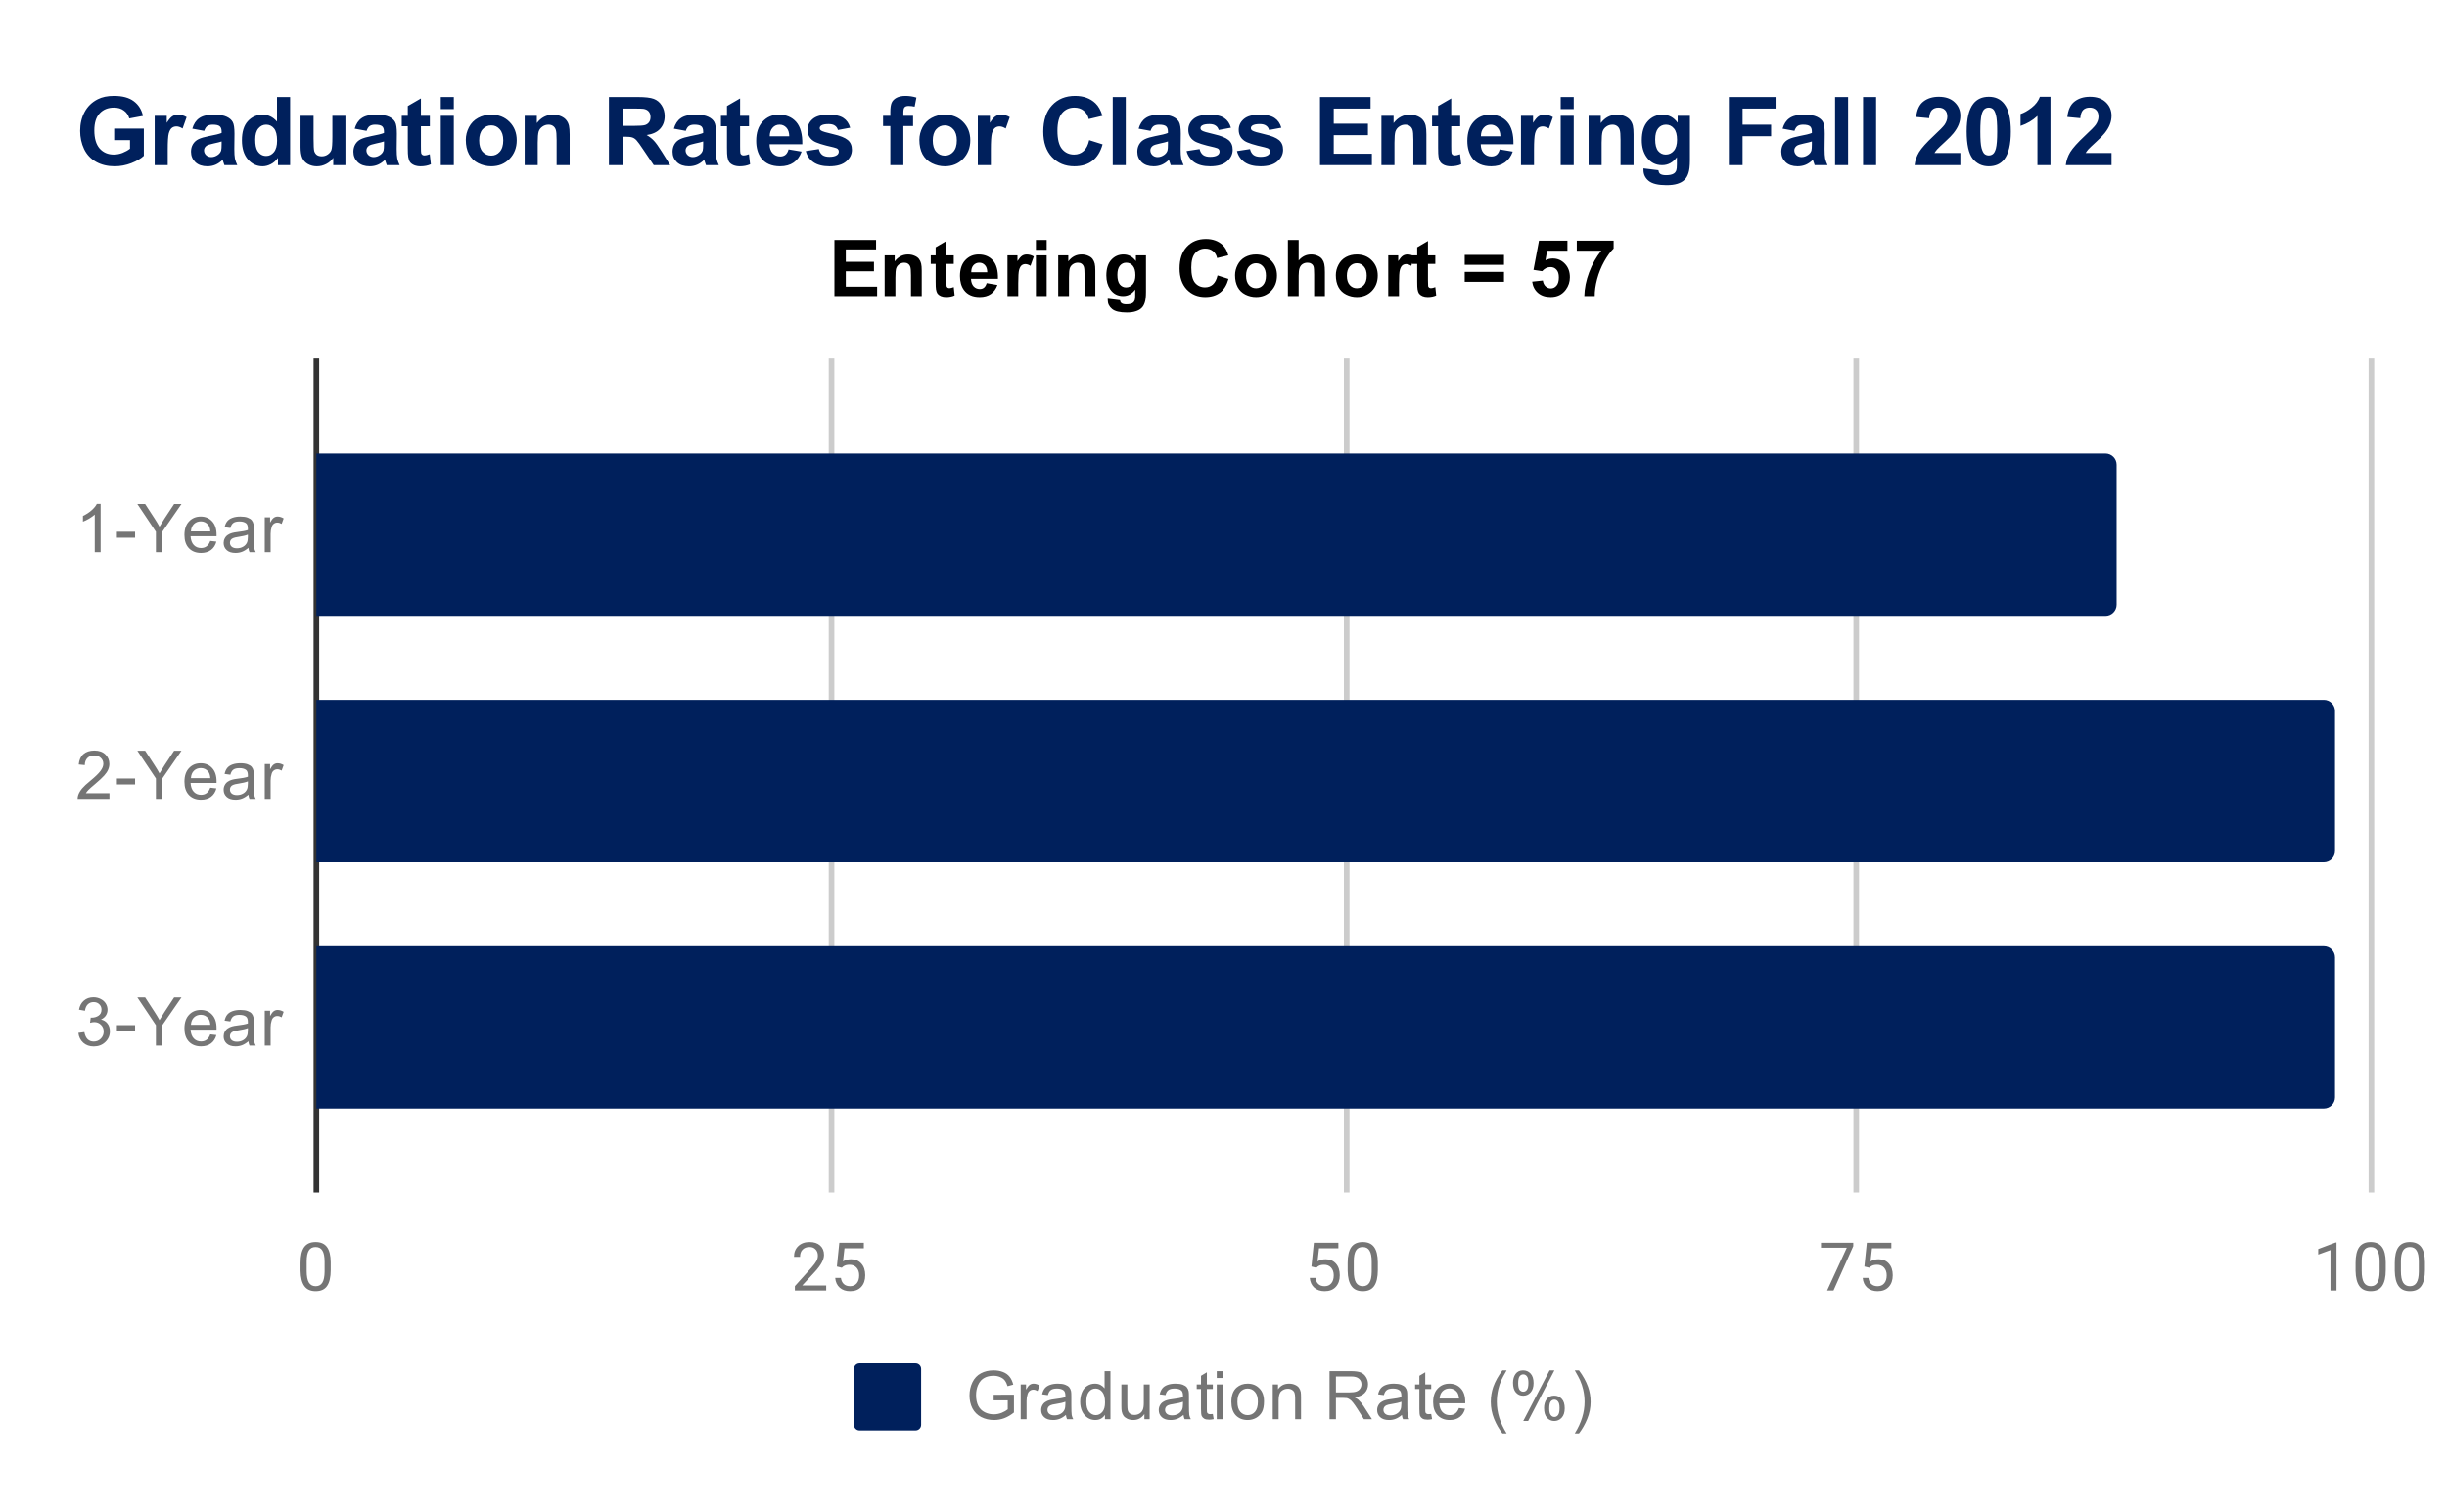 <svg version="1.1" viewBox="0.0 0.0 437.0 270.0" fill="none" stroke="none" stroke-linecap="square" stroke-miterlimit="10" width="437" height="270" xmlns:xlink="http://www.w3.org/1999/xlink" xmlns="http://www.w3.org/2000/svg"><path fill="#ffffff" d="M0 0L437.0 0L437.0 270.0L0 270.0L0 0Z" fill-rule="nonzero"/><path stroke="#333333" stroke-width="1.0" stroke-linecap="butt" d="M56.5 64.5L56.5 212.5" fill-rule="nonzero"/><path stroke="#cccccc" stroke-width="1.0" stroke-linecap="butt" d="M148.5 64.5L148.5 212.5" fill-rule="nonzero"/><path stroke="#cccccc" stroke-width="1.0" stroke-linecap="butt" d="M240.5 64.5L240.5 212.5" fill-rule="nonzero"/><path stroke="#cccccc" stroke-width="1.0" stroke-linecap="butt" d="M331.5 64.5L331.5 212.5" fill-rule="nonzero"/><path stroke="#cccccc" stroke-width="1.0" stroke-linecap="butt" d="M423.5 64.5L423.5 212.5" fill-rule="nonzero"/><clipPath id="id_0"><path d="M56.5 64.875L423.5 64.875L423.5 212.5L56.5 212.5L56.5 64.875Z" clip-rule="nonzero"/></clipPath><path stroke="#000000" stroke-width="0.0" stroke-linecap="butt" stroke-opacity="0.0" clip-path="url(#id_0)" d="M56.0 110.0L56.0 81.0L376.0 81.0C377.105 81.0 378.0 81.895 378.0 83.0L378.0 108.0C378.0 109.105 377.105 110.0 376.0 110.0Z" fill-rule="nonzero"/><path fill="#00205c" clip-path="url(#id_0)" d="M56.0 110.0L56.0 81.0L376.0 81.0C377.105 81.0 378.0 81.895 378.0 83.0L378.0 108.0C378.0 109.105 377.105 110.0 376.0 110.0Z" fill-rule="nonzero"/><path stroke="#000000" stroke-width="0.0" stroke-linecap="butt" stroke-opacity="0.0" clip-path="url(#id_0)" d="M56.0 154.0L56.0 125.0L415.0 125.0C416.105 125.0 417.0 125.895 417.0 127.0L417.0 152.0C417.0 153.105 416.105 154.0 415.0 154.0Z" fill-rule="nonzero"/><path fill="#00205c" clip-path="url(#id_0)" d="M56.0 154.0L56.0 125.0L415.0 125.0C416.105 125.0 417.0 125.895 417.0 127.0L417.0 152.0C417.0 153.105 416.105 154.0 415.0 154.0Z" fill-rule="nonzero"/><path stroke="#000000" stroke-width="0.0" stroke-linecap="butt" stroke-opacity="0.0" clip-path="url(#id_0)" d="M56.0 198.0L56.0 169.0L415.0 169.0C416.105 169.0 417.0 169.895 417.0 171.0L417.0 196.0C417.0 197.105 416.105 198.0 415.0 198.0Z" fill-rule="nonzero"/><path fill="#00205c" clip-path="url(#id_0)" d="M56.0 198.0L56.0 169.0L415.0 169.0C416.105 169.0 417.0 169.895 417.0 171.0L417.0 196.0C417.0 197.105 416.105 198.0 415.0 198.0Z" fill-rule="nonzero"/><path fill="#757575" d="M17.969 98.62L16.922 98.62L16.922 91.902Q16.531 92.261 15.906 92.636Q15.297 92.995 14.812 93.167L14.812 92.152Q15.688 91.73 16.344 91.152Q17.016 90.558 17.297 89.995L17.969 89.995L17.969 98.62ZM20.875 96.042L20.875 94.98L24.125 94.98L24.125 96.042L20.875 96.042ZM27.844 98.62L27.844 94.98L24.531 90.027L25.922 90.027L27.609 92.62Q28.078 93.339 28.484 94.073Q28.875 93.402 29.422 92.558L31.094 90.027L32.406 90.027L28.984 94.98L28.984 98.62L27.844 98.62ZM37.547 96.62L38.641 96.745Q38.391 97.698 37.688 98.23Q36.984 98.761 35.906 98.761Q34.547 98.761 33.734 97.917Q32.938 97.073 32.938 95.558Q32.938 93.995 33.75 93.136Q34.562 92.261 35.844 92.261Q37.094 92.261 37.875 93.105Q38.672 93.948 38.672 95.495Q38.672 95.589 38.672 95.777L34.031 95.777Q34.094 96.808 34.609 97.355Q35.125 97.886 35.906 97.886Q36.484 97.886 36.891 97.589Q37.312 97.277 37.547 96.62ZM34.094 94.917L37.562 94.917Q37.5 94.12 37.172 93.73Q36.656 93.12 35.859 93.12Q35.125 93.12 34.625 93.605Q34.141 94.089 34.094 94.917ZM44.359 97.855Q43.766 98.355 43.219 98.558Q42.688 98.761 42.062 98.761Q41.031 98.761 40.484 98.261Q39.938 97.761 39.938 96.98Q39.938 96.527 40.141 96.152Q40.344 95.761 40.688 95.542Q41.031 95.308 41.453 95.198Q41.75 95.105 42.391 95.027Q43.656 94.886 44.266 94.667Q44.266 94.448 44.266 94.402Q44.266 93.745 43.969 93.48Q43.562 93.136 42.766 93.136Q42.031 93.136 41.672 93.402Q41.312 93.652 41.141 94.308L40.109 94.167Q40.25 93.511 40.578 93.105Q40.906 92.698 41.516 92.48Q42.125 92.261 42.922 92.261Q43.719 92.261 44.219 92.448Q44.719 92.636 44.953 92.917Q45.188 93.198 45.281 93.636Q45.328 93.902 45.328 94.605L45.328 96.011Q45.328 97.48 45.391 97.87Q45.469 98.261 45.672 98.62L44.562 98.62Q44.406 98.292 44.359 97.855ZM44.266 95.495Q43.688 95.73 42.547 95.902Q41.891 95.995 41.625 96.12Q41.359 96.23 41.203 96.448Q41.062 96.667 41.062 96.948Q41.062 97.37 41.375 97.652Q41.703 97.933 42.312 97.933Q42.922 97.933 43.391 97.667Q43.875 97.402 44.094 96.933Q44.266 96.573 44.266 95.886L44.266 95.495ZM47.281 98.62L47.281 92.402L48.234 92.402L48.234 93.339Q48.594 92.683 48.891 92.48Q49.203 92.261 49.578 92.261Q50.109 92.261 50.656 92.589L50.297 93.573Q49.906 93.339 49.531 93.339Q49.172 93.339 48.891 93.558Q48.625 93.761 48.516 94.136Q48.328 94.698 48.328 95.355L48.328 98.62L47.281 98.62Z" fill-rule="nonzero"/><path fill="#757575" d="M19.547 141.672L19.547 142.688L13.859 142.688Q13.859 142.312 13.984 141.953Q14.203 141.375 14.672 140.812Q15.156 140.25 16.062 139.516Q17.469 138.359 17.953 137.688Q18.453 137.016 18.453 136.422Q18.453 135.797 18.0 135.375Q17.547 134.938 16.828 134.938Q16.062 134.938 15.609 135.391Q15.156 135.844 15.141 136.656L14.062 136.547Q14.172 135.328 14.891 134.703Q15.625 134.062 16.859 134.062Q18.094 134.062 18.812 134.75Q19.531 135.438 19.531 136.453Q19.531 136.969 19.312 137.469Q19.109 137.953 18.609 138.516Q18.125 139.062 17.0 140.016Q16.047 140.812 15.766 141.109Q15.5 141.391 15.328 141.672L19.547 141.672ZM20.875 140.109L20.875 139.047L24.125 139.047L24.125 140.109L20.875 140.109ZM27.844 142.688L27.844 139.047L24.531 134.094L25.922 134.094L27.609 136.688Q28.078 137.406 28.484 138.141Q28.875 137.469 29.422 136.625L31.094 134.094L32.406 134.094L28.984 139.047L28.984 142.688L27.844 142.688ZM37.547 140.688L38.641 140.812Q38.391 141.766 37.688 142.297Q36.984 142.828 35.906 142.828Q34.547 142.828 33.734 141.984Q32.938 141.141 32.938 139.625Q32.938 138.062 33.75 137.203Q34.562 136.328 35.844 136.328Q37.094 136.328 37.875 137.172Q38.672 138.016 38.672 139.562Q38.672 139.656 38.672 139.844L34.031 139.844Q34.094 140.875 34.609 141.422Q35.125 141.953 35.906 141.953Q36.484 141.953 36.891 141.656Q37.312 141.344 37.547 140.688ZM34.094 138.984L37.562 138.984Q37.5 138.188 37.172 137.797Q36.656 137.188 35.859 137.188Q35.125 137.188 34.625 137.672Q34.141 138.156 34.094 138.984ZM44.359 141.922Q43.766 142.422 43.219 142.625Q42.688 142.828 42.062 142.828Q41.031 142.828 40.484 142.328Q39.938 141.828 39.938 141.047Q39.938 140.594 40.141 140.219Q40.344 139.828 40.688 139.609Q41.031 139.375 41.453 139.266Q41.75 139.172 42.391 139.094Q43.656 138.953 44.266 138.734Q44.266 138.516 44.266 138.469Q44.266 137.812 43.969 137.547Q43.562 137.203 42.766 137.203Q42.031 137.203 41.672 137.469Q41.312 137.719 41.141 138.375L40.109 138.234Q40.25 137.578 40.578 137.172Q40.906 136.766 41.516 136.547Q42.125 136.328 42.922 136.328Q43.719 136.328 44.219 136.516Q44.719 136.703 44.953 136.984Q45.188 137.266 45.281 137.703Q45.328 137.969 45.328 138.672L45.328 140.078Q45.328 141.547 45.391 141.938Q45.469 142.328 45.672 142.688L44.562 142.688Q44.406 142.359 44.359 141.922ZM44.266 139.562Q43.688 139.797 42.547 139.969Q41.891 140.062 41.625 140.188Q41.359 140.297 41.203 140.516Q41.062 140.734 41.062 141.016Q41.062 141.438 41.375 141.719Q41.703 142.0 42.312 142.0Q42.922 142.0 43.391 141.734Q43.875 141.469 44.094 141.0Q44.266 140.641 44.266 139.953L44.266 139.562ZM47.281 142.688L47.281 136.469L48.234 136.469L48.234 137.406Q48.594 136.75 48.891 136.547Q49.203 136.328 49.578 136.328Q50.109 136.328 50.656 136.656L50.297 137.641Q49.906 137.406 49.531 137.406Q49.172 137.406 48.891 137.625Q48.625 137.828 48.516 138.203Q48.328 138.766 48.328 139.422L48.328 142.688L47.281 142.688Z" fill-rule="nonzero"/><path fill="#757575" d="M14.0 184.489L15.062 184.348Q15.234 185.239 15.672 185.645Q16.109 186.036 16.734 186.036Q17.484 186.036 18.0 185.52Q18.516 185.005 18.516 184.239Q18.516 183.52 18.031 183.052Q17.562 182.567 16.828 182.567Q16.531 182.567 16.078 182.692L16.203 181.755Q16.312 181.77 16.375 181.77Q17.047 181.77 17.578 181.427Q18.125 181.067 18.125 180.333Q18.125 179.755 17.734 179.38Q17.344 178.989 16.719 178.989Q16.109 178.989 15.688 179.38Q15.281 179.77 15.172 180.536L14.109 180.348Q14.297 179.302 14.984 178.723Q15.672 178.13 16.688 178.13Q17.391 178.13 17.984 178.442Q18.578 178.739 18.891 179.255Q19.203 179.77 19.203 180.364Q19.203 180.911 18.906 181.38Q18.609 181.833 18.031 182.098Q18.781 182.27 19.203 182.833Q19.625 183.38 19.625 184.223Q19.625 185.348 18.797 186.13Q17.984 186.911 16.734 186.911Q15.609 186.911 14.859 186.239Q14.109 185.552 14.0 184.489ZM20.875 184.177L20.875 183.114L24.125 183.114L24.125 184.177L20.875 184.177ZM27.844 186.755L27.844 183.114L24.531 178.161L25.922 178.161L27.609 180.755Q28.078 181.473 28.484 182.208Q28.875 181.536 29.422 180.692L31.094 178.161L32.406 178.161L28.984 183.114L28.984 186.755L27.844 186.755ZM37.547 184.755L38.641 184.88Q38.391 185.833 37.688 186.364Q36.984 186.895 35.906 186.895Q34.547 186.895 33.734 186.052Q32.938 185.208 32.938 183.692Q32.938 182.13 33.75 181.27Q34.562 180.395 35.844 180.395Q37.094 180.395 37.875 181.239Q38.672 182.083 38.672 183.63Q38.672 183.723 38.672 183.911L34.031 183.911Q34.094 184.942 34.609 185.489Q35.125 186.02 35.906 186.02Q36.484 186.02 36.891 185.723Q37.312 185.411 37.547 184.755ZM34.094 183.052L37.562 183.052Q37.5 182.255 37.172 181.864Q36.656 181.255 35.859 181.255Q35.125 181.255 34.625 181.739Q34.141 182.223 34.094 183.052ZM44.359 185.989Q43.766 186.489 43.219 186.692Q42.688 186.895 42.062 186.895Q41.031 186.895 40.484 186.395Q39.938 185.895 39.938 185.114Q39.938 184.661 40.141 184.286Q40.344 183.895 40.688 183.677Q41.031 183.442 41.453 183.333Q41.75 183.239 42.391 183.161Q43.656 183.02 44.266 182.802Q44.266 182.583 44.266 182.536Q44.266 181.88 43.969 181.614Q43.562 181.27 42.766 181.27Q42.031 181.27 41.672 181.536Q41.312 181.786 41.141 182.442L40.109 182.302Q40.25 181.645 40.578 181.239Q40.906 180.833 41.516 180.614Q42.125 180.395 42.922 180.395Q43.719 180.395 44.219 180.583Q44.719 180.77 44.953 181.052Q45.188 181.333 45.281 181.77Q45.328 182.036 45.328 182.739L45.328 184.145Q45.328 185.614 45.391 186.005Q45.469 186.395 45.672 186.755L44.562 186.755Q44.406 186.427 44.359 185.989ZM44.266 183.63Q43.688 183.864 42.547 184.036Q41.891 184.13 41.625 184.255Q41.359 184.364 41.203 184.583Q41.062 184.802 41.062 185.083Q41.062 185.505 41.375 185.786Q41.703 186.067 42.312 186.067Q42.922 186.067 43.391 185.802Q43.875 185.536 44.094 185.067Q44.266 184.708 44.266 184.02L44.266 183.63ZM47.281 186.755L47.281 180.536L48.234 180.536L48.234 181.473Q48.594 180.817 48.891 180.614Q49.203 180.395 49.578 180.395Q50.109 180.395 50.656 180.723L50.297 181.708Q49.906 181.473 49.531 181.473Q49.172 181.473 48.891 181.692Q48.625 181.895 48.516 182.27Q48.328 182.833 48.328 183.489L48.328 186.755L47.281 186.755Z" fill-rule="nonzero"/><path fill="#757575" d="M59.062 226.859Q59.062 228.766 58.406 229.703Q57.766 230.625 56.375 230.625Q55.016 230.625 54.359 229.719Q53.703 228.812 53.672 227.0L53.672 225.562Q53.672 223.672 54.312 222.766Q54.969 221.844 56.359 221.844Q57.734 221.844 58.391 222.734Q59.047 223.609 59.062 225.453L59.062 226.859ZM57.969 225.375Q57.969 224.0 57.578 223.375Q57.203 222.734 56.359 222.734Q55.531 222.734 55.141 223.375Q54.766 224.0 54.766 225.297L54.766 227.031Q54.766 228.406 55.156 229.078Q55.562 229.734 56.375 229.734Q57.172 229.734 57.562 229.109Q57.953 228.484 57.969 227.156L57.969 225.375Z" fill-rule="nonzero"/><path fill="#757575" d="M147.547 230.5L141.953 230.5L141.953 229.719L144.906 226.438Q145.562 225.688 145.812 225.234Q146.062 224.766 146.062 224.266Q146.062 223.594 145.656 223.172Q145.266 222.734 144.578 222.734Q143.781 222.734 143.328 223.203Q142.875 223.656 142.875 224.484L141.797 224.484Q141.797 223.297 142.547 222.578Q143.312 221.844 144.578 221.844Q145.781 221.844 146.469 222.469Q147.156 223.094 147.156 224.141Q147.156 225.391 145.547 227.141L143.266 229.609L147.547 229.609L147.547 230.5ZM149.453 226.219L149.891 221.969L154.266 221.969L154.266 222.969L150.812 222.969L150.547 225.297Q151.188 224.922 151.984 224.922Q153.141 224.922 153.828 225.703Q154.516 226.469 154.516 227.781Q154.516 229.094 153.797 229.859Q153.094 230.625 151.812 230.625Q150.688 230.625 149.969 230.0Q149.25 229.359 149.156 228.25L150.172 228.25Q150.281 228.984 150.703 229.359Q151.125 229.734 151.812 229.734Q152.562 229.734 153.0 229.219Q153.438 228.703 153.438 227.797Q153.438 226.938 152.969 226.422Q152.5 225.906 151.719 225.906Q151.016 225.906 150.609 226.203L150.328 226.438L149.453 226.219Z" fill-rule="nonzero"/><path fill="#757575" d="M234.203 226.219L234.641 221.969L239.016 221.969L239.016 222.969L235.562 222.969L235.297 225.297Q235.938 224.922 236.734 224.922Q237.891 224.922 238.578 225.703Q239.266 226.469 239.266 227.781Q239.266 229.094 238.547 229.859Q237.844 230.625 236.562 230.625Q235.438 230.625 234.719 230.0Q234.0 229.359 233.906 228.25L234.922 228.25Q235.031 228.984 235.453 229.359Q235.875 229.734 236.562 229.734Q237.312 229.734 237.75 229.219Q238.188 228.703 238.188 227.797Q238.188 226.938 237.719 226.422Q237.25 225.906 236.469 225.906Q235.766 225.906 235.359 226.203L235.078 226.438L234.203 226.219ZM246.062 226.859Q246.062 228.766 245.406 229.703Q244.766 230.625 243.375 230.625Q242.016 230.625 241.359 229.719Q240.703 228.812 240.672 227.0L240.672 225.562Q240.672 223.672 241.312 222.766Q241.969 221.844 243.359 221.844Q244.734 221.844 245.391 222.734Q246.047 223.609 246.062 225.453L246.062 226.859ZM244.969 225.375Q244.969 224.0 244.578 223.375Q244.203 222.734 243.359 222.734Q242.531 222.734 242.141 223.375Q241.766 224.0 241.766 225.297L241.766 227.031Q241.766 228.406 242.156 229.078Q242.562 229.734 243.375 229.734Q244.172 229.734 244.562 229.109Q244.953 228.484 244.969 227.156L244.969 225.375Z" fill-rule="nonzero"/><path fill="#757575" d="M330.969 222.578L327.438 230.5L326.297 230.5L329.812 222.859L325.203 222.859L325.203 221.969L330.969 221.969L330.969 222.578ZM332.953 226.219L333.391 221.969L337.766 221.969L337.766 222.969L334.312 222.969L334.047 225.297Q334.688 224.922 335.484 224.922Q336.641 224.922 337.328 225.703Q338.016 226.469 338.016 227.781Q338.016 229.094 337.297 229.859Q336.594 230.625 335.312 230.625Q334.188 230.625 333.469 230.0Q332.75 229.359 332.656 228.25L333.672 228.25Q333.781 228.984 334.203 229.359Q334.625 229.734 335.312 229.734Q336.062 229.734 336.5 229.219Q336.938 228.703 336.938 227.797Q336.938 226.938 336.469 226.422Q336.0 225.906 335.219 225.906Q334.516 225.906 334.109 226.203L333.828 226.438L332.953 226.219Z" fill-rule="nonzero"/><path fill="#757575" d="M417.266 230.5L416.188 230.5L416.188 223.281L414.0 224.078L414.0 223.094L417.109 221.922L417.266 221.922L417.266 230.5ZM426.062 226.859Q426.062 228.766 425.406 229.703Q424.766 230.625 423.375 230.625Q422.016 230.625 421.359 229.719Q420.703 228.812 420.672 227.0L420.672 225.562Q420.672 223.672 421.312 222.766Q421.969 221.844 423.359 221.844Q424.734 221.844 425.391 222.734Q426.047 223.609 426.062 225.453L426.062 226.859ZM424.969 225.375Q424.969 224.0 424.578 223.375Q424.203 222.734 423.359 222.734Q422.531 222.734 422.141 223.375Q421.766 224.0 421.766 225.297L421.766 227.031Q421.766 228.406 422.156 229.078Q422.562 229.734 423.375 229.734Q424.172 229.734 424.562 229.109Q424.953 228.484 424.969 227.156L424.969 225.375ZM433.062 226.859Q433.062 228.766 432.406 229.703Q431.766 230.625 430.375 230.625Q429.016 230.625 428.359 229.719Q427.703 228.812 427.672 227.0L427.672 225.562Q427.672 223.672 428.312 222.766Q428.969 221.844 430.359 221.844Q431.734 221.844 432.391 222.734Q433.047 223.609 433.062 225.453L433.062 226.859ZM431.969 225.375Q431.969 224.0 431.578 223.375Q431.203 222.734 430.359 222.734Q429.531 222.734 429.141 223.375Q428.766 224.0 428.766 225.297L428.766 227.031Q428.766 228.406 429.156 229.078Q429.562 229.734 430.375 229.734Q431.172 229.734 431.562 229.109Q431.953 228.484 431.969 227.156L431.969 225.375Z" fill-rule="nonzero"/><path fill="#00205c" d="M152.5 244.5C152.5 243.948 152.948 243.5 153.5 243.5L163.5 243.5C164.052 243.5 164.5 243.948 164.5 244.5L164.5 254.5C164.5 255.052 164.052 255.5 163.5 255.5L153.5 255.5C152.948 255.5 152.5 255.052 152.5 254.5Z" fill-rule="nonzero"/><path fill="#757575" d="M177.453 250.125L177.453 249.125L181.078 249.109L181.078 252.297Q180.25 252.969 179.359 253.312Q178.469 253.641 177.531 253.641Q176.266 253.641 175.219 253.109Q174.188 252.562 173.656 251.547Q173.141 250.516 173.141 249.25Q173.141 247.984 173.656 246.906Q174.188 245.812 175.172 245.297Q176.156 244.766 177.438 244.766Q178.375 244.766 179.125 245.062Q179.875 245.359 180.297 245.906Q180.734 246.438 180.953 247.312L179.938 247.594Q179.734 246.938 179.438 246.562Q179.156 246.188 178.625 245.969Q178.094 245.734 177.453 245.734Q176.672 245.734 176.094 245.969Q175.531 246.203 175.172 246.594Q174.828 246.984 174.641 247.453Q174.312 248.25 174.312 249.172Q174.312 250.328 174.703 251.109Q175.109 251.875 175.859 252.25Q176.609 252.625 177.469 252.625Q178.203 252.625 178.906 252.344Q179.609 252.047 179.969 251.734L179.969 250.125L177.453 250.125ZM182.281 253.5L182.281 247.281L183.234 247.281L183.234 248.219Q183.594 247.562 183.891 247.359Q184.203 247.141 184.578 247.141Q185.109 247.141 185.656 247.469L185.297 248.453Q184.906 248.219 184.531 248.219Q184.172 248.219 183.891 248.438Q183.625 248.641 183.516 249.016Q183.328 249.578 183.328 250.234L183.328 253.5L182.281 253.5ZM190.359 252.734Q189.766 253.234 189.219 253.438Q188.688 253.641 188.062 253.641Q187.031 253.641 186.484 253.141Q185.938 252.641 185.938 251.859Q185.938 251.406 186.141 251.031Q186.344 250.641 186.688 250.422Q187.031 250.188 187.453 250.078Q187.75 249.984 188.391 249.906Q189.656 249.766 190.266 249.547Q190.266 249.328 190.266 249.281Q190.266 248.625 189.969 248.359Q189.562 248.016 188.766 248.016Q188.031 248.016 187.672 248.281Q187.312 248.531 187.141 249.188L186.109 249.047Q186.25 248.391 186.578 247.984Q186.906 247.578 187.516 247.359Q188.125 247.141 188.922 247.141Q189.719 247.141 190.219 247.328Q190.719 247.516 190.953 247.797Q191.188 248.078 191.281 248.516Q191.328 248.781 191.328 249.484L191.328 250.891Q191.328 252.359 191.391 252.75Q191.469 253.141 191.672 253.5L190.562 253.5Q190.406 253.172 190.359 252.734ZM190.266 250.375Q189.688 250.609 188.547 250.781Q187.891 250.875 187.625 251.0Q187.359 251.109 187.203 251.328Q187.062 251.547 187.062 251.828Q187.062 252.25 187.375 252.531Q187.703 252.812 188.312 252.812Q188.922 252.812 189.391 252.547Q189.875 252.281 190.094 251.812Q190.266 251.453 190.266 250.766L190.266 250.375ZM197.328 253.5L197.328 252.719Q196.734 253.641 195.594 253.641Q194.844 253.641 194.219 253.234Q193.594 252.812 193.25 252.078Q192.906 251.344 192.906 250.391Q192.906 249.469 193.219 248.703Q193.531 247.938 194.156 247.547Q194.781 247.141 195.547 247.141Q196.109 247.141 196.547 247.375Q196.984 247.609 197.266 247.984L197.266 244.906L198.312 244.906L198.312 253.5L197.328 253.5ZM194.0 250.391Q194.0 251.594 194.5 252.188Q195.0 252.766 195.688 252.766Q196.375 252.766 196.859 252.203Q197.344 251.641 197.344 250.484Q197.344 249.203 196.844 248.609Q196.359 248.016 195.641 248.016Q194.938 248.016 194.469 248.594Q194.0 249.156 194.0 250.391ZM204.375 253.5L204.375 252.578Q203.641 253.641 202.391 253.641Q201.844 253.641 201.359 253.438Q200.891 253.219 200.656 252.906Q200.422 252.578 200.328 252.109Q200.266 251.812 200.266 251.125L200.266 247.281L201.328 247.281L201.328 250.734Q201.328 251.547 201.391 251.844Q201.484 252.25 201.797 252.5Q202.125 252.734 202.609 252.734Q203.078 252.734 203.484 252.5Q203.906 252.25 204.078 251.828Q204.266 251.406 204.266 250.609L204.266 247.281L205.312 247.281L205.312 253.5L204.375 253.5ZM211.359 252.734Q210.766 253.234 210.219 253.438Q209.688 253.641 209.062 253.641Q208.031 253.641 207.484 253.141Q206.938 252.641 206.938 251.859Q206.938 251.406 207.141 251.031Q207.344 250.641 207.688 250.422Q208.031 250.188 208.453 250.078Q208.75 249.984 209.391 249.906Q210.656 249.766 211.266 249.547Q211.266 249.328 211.266 249.281Q211.266 248.625 210.969 248.359Q210.562 248.016 209.766 248.016Q209.031 248.016 208.672 248.281Q208.312 248.531 208.141 249.188L207.109 249.047Q207.25 248.391 207.578 247.984Q207.906 247.578 208.516 247.359Q209.125 247.141 209.922 247.141Q210.719 247.141 211.219 247.328Q211.719 247.516 211.953 247.797Q212.188 248.078 212.281 248.516Q212.328 248.781 212.328 249.484L212.328 250.891Q212.328 252.359 212.391 252.75Q212.469 253.141 212.672 253.5L211.562 253.5Q211.406 253.172 211.359 252.734ZM211.266 250.375Q210.688 250.609 209.547 250.781Q208.891 250.875 208.625 251.0Q208.359 251.109 208.203 251.328Q208.062 251.547 208.062 251.828Q208.062 252.25 208.375 252.531Q208.703 252.812 209.312 252.812Q209.922 252.812 210.391 252.547Q210.875 252.281 211.094 251.812Q211.266 251.453 211.266 250.766L211.266 250.375ZM216.594 252.562L216.75 253.484Q216.297 253.578 215.953 253.578Q215.375 253.578 215.062 253.406Q214.75 253.219 214.609 252.922Q214.484 252.625 214.484 251.672L214.484 248.094L213.719 248.094L213.719 247.281L214.484 247.281L214.484 245.734L215.531 245.109L215.531 247.281L216.594 247.281L216.594 248.094L215.531 248.094L215.531 251.734Q215.531 252.188 215.578 252.312Q215.641 252.438 215.766 252.516Q215.891 252.594 216.125 252.594Q216.312 252.594 216.594 252.562ZM217.297 246.125L217.297 244.906L218.359 244.906L218.359 246.125L217.297 246.125ZM217.297 253.5L217.297 247.281L218.359 247.281L218.359 253.5L217.297 253.5ZM219.906 250.391Q219.906 248.656 220.859 247.828Q221.656 247.141 222.812 247.141Q224.094 247.141 224.906 247.984Q225.734 248.812 225.734 250.297Q225.734 251.5 225.375 252.188Q225.016 252.875 224.312 253.266Q223.625 253.641 222.812 253.641Q221.516 253.641 220.703 252.812Q219.906 251.969 219.906 250.391ZM220.984 250.391Q220.984 251.578 221.5 252.172Q222.031 252.766 222.812 252.766Q223.609 252.766 224.125 252.172Q224.641 251.578 224.641 250.359Q224.641 249.203 224.109 248.609Q223.594 248.016 222.812 248.016Q222.031 248.016 221.5 248.609Q220.984 249.188 220.984 250.391ZM227.297 253.5L227.297 247.281L228.234 247.281L228.234 248.156Q228.922 247.141 230.219 247.141Q230.781 247.141 231.25 247.344Q231.734 247.547 231.969 247.875Q232.203 248.203 232.297 248.641Q232.344 248.938 232.344 249.672L232.344 253.5L231.297 253.5L231.297 249.719Q231.297 249.062 231.172 248.75Q231.047 248.438 230.734 248.25Q230.422 248.047 230.0 248.047Q229.328 248.047 228.828 248.484Q228.344 248.906 228.344 250.094L228.344 253.5L227.297 253.5ZM237.438 253.5L237.438 244.906L241.25 244.906Q242.406 244.906 243.0 245.141Q243.594 245.375 243.953 245.969Q244.312 246.547 244.312 247.25Q244.312 248.172 243.719 248.797Q243.125 249.422 241.891 249.594Q242.344 249.812 242.578 250.016Q243.078 250.469 243.516 251.156L245.016 253.5L243.578 253.5L242.453 251.719Q241.953 250.938 241.625 250.531Q241.312 250.125 241.047 249.969Q240.797 249.797 240.531 249.719Q240.344 249.688 239.906 249.688L238.578 249.688L238.578 253.5L237.438 253.5ZM238.578 248.703L241.031 248.703Q241.797 248.703 242.234 248.547Q242.688 248.375 242.906 248.031Q243.141 247.672 243.141 247.25Q243.141 246.641 242.688 246.25Q242.25 245.859 241.297 245.859L238.578 245.859L238.578 248.703ZM250.359 252.734Q249.766 253.234 249.219 253.438Q248.688 253.641 248.062 253.641Q247.031 253.641 246.484 253.141Q245.938 252.641 245.938 251.859Q245.938 251.406 246.141 251.031Q246.344 250.641 246.688 250.422Q247.031 250.188 247.453 250.078Q247.75 249.984 248.391 249.906Q249.656 249.766 250.266 249.547Q250.266 249.328 250.266 249.281Q250.266 248.625 249.969 248.359Q249.562 248.016 248.766 248.016Q248.031 248.016 247.672 248.281Q247.312 248.531 247.141 249.188L246.109 249.047Q246.25 248.391 246.578 247.984Q246.906 247.578 247.516 247.359Q248.125 247.141 248.922 247.141Q249.719 247.141 250.219 247.328Q250.719 247.516 250.953 247.797Q251.188 248.078 251.281 248.516Q251.328 248.781 251.328 249.484L251.328 250.891Q251.328 252.359 251.391 252.75Q251.469 253.141 251.672 253.5L250.562 253.5Q250.406 253.172 250.359 252.734ZM250.266 250.375Q249.688 250.609 248.547 250.781Q247.891 250.875 247.625 251.0Q247.359 251.109 247.203 251.328Q247.062 251.547 247.062 251.828Q247.062 252.25 247.375 252.531Q247.703 252.812 248.312 252.812Q248.922 252.812 249.391 252.547Q249.875 252.281 250.094 251.812Q250.266 251.453 250.266 250.766L250.266 250.375ZM255.594 252.562L255.75 253.484Q255.297 253.578 254.953 253.578Q254.375 253.578 254.062 253.406Q253.75 253.219 253.609 252.922Q253.484 252.625 253.484 251.672L253.484 248.094L252.719 248.094L252.719 247.281L253.484 247.281L253.484 245.734L254.531 245.109L254.531 247.281L255.594 247.281L255.594 248.094L254.531 248.094L254.531 251.734Q254.531 252.188 254.578 252.312Q254.641 252.438 254.766 252.516Q254.891 252.594 255.125 252.594Q255.312 252.594 255.594 252.562ZM260.547 251.5L261.641 251.625Q261.391 252.578 260.688 253.109Q259.984 253.641 258.906 253.641Q257.547 253.641 256.734 252.797Q255.938 251.953 255.938 250.438Q255.938 248.875 256.75 248.016Q257.562 247.141 258.844 247.141Q260.094 247.141 260.875 247.984Q261.672 248.828 261.672 250.375Q261.672 250.469 261.672 250.656L257.031 250.656Q257.094 251.688 257.609 252.234Q258.125 252.766 258.906 252.766Q259.484 252.766 259.891 252.469Q260.312 252.156 260.547 251.5ZM257.094 249.797L260.562 249.797Q260.5 249.0 260.172 248.609Q259.656 248.0 258.859 248.0Q258.125 248.0 257.625 248.484Q257.141 248.969 257.094 249.797ZM268.312 256.031Q267.438 254.922 266.828 253.453Q266.234 251.969 266.234 250.391Q266.234 249.0 266.672 247.719Q267.203 246.234 268.312 244.766L269.062 244.766Q268.359 245.984 268.125 246.5Q267.766 247.312 267.562 248.188Q267.312 249.281 267.312 250.391Q267.312 253.219 269.062 256.031L268.312 256.031ZM270.203 246.969Q270.203 246.047 270.656 245.406Q271.125 244.766 272.0 244.766Q272.812 244.766 273.344 245.344Q273.875 245.922 273.875 247.031Q273.875 248.125 273.328 248.719Q272.797 249.297 272.016 249.297Q271.234 249.297 270.719 248.719Q270.203 248.141 270.203 246.969ZM272.031 245.484Q271.641 245.484 271.375 245.828Q271.125 246.172 271.125 247.078Q271.125 247.906 271.375 248.25Q271.641 248.578 272.031 248.578Q272.438 248.578 272.688 248.234Q272.953 247.891 272.953 247.0Q272.953 246.156 272.688 245.828Q272.422 245.484 272.031 245.484ZM272.031 253.812L276.734 244.766L277.594 244.766L272.906 253.812L272.031 253.812ZM275.75 251.484Q275.75 250.562 276.203 249.922Q276.672 249.281 277.562 249.281Q278.375 249.281 278.906 249.859Q279.438 250.422 279.438 251.547Q279.438 252.641 278.891 253.234Q278.359 253.812 277.562 253.812Q276.797 253.812 276.266 253.234Q275.75 252.656 275.75 251.484ZM277.594 250.0Q277.188 250.0 276.922 250.344Q276.672 250.688 276.672 251.594Q276.672 252.406 276.938 252.75Q277.203 253.094 277.594 253.094Q277.984 253.094 278.25 252.75Q278.516 252.406 278.516 251.5Q278.516 250.672 278.25 250.344Q277.984 250.0 277.594 250.0ZM281.984 256.031L281.234 256.031Q282.984 253.219 282.984 250.391Q282.984 249.297 282.734 248.203Q282.531 247.328 282.172 246.516Q281.938 246.0 281.234 244.766L281.984 244.766Q283.078 246.234 283.609 247.719Q284.062 249.0 284.062 250.391Q284.062 251.969 283.453 253.453Q282.844 254.922 281.984 256.031Z" fill-rule="nonzero"/><path fill="#000000" d="M149.016 52.875L149.016 42.859L156.453 42.859L156.453 44.547L151.047 44.547L151.047 46.766L156.078 46.766L156.078 48.453L151.047 48.453L151.047 51.188L156.641 51.188L156.641 52.875L149.016 52.875ZM164.609 52.875L162.688 52.875L162.688 49.172Q162.688 48.0 162.562 47.656Q162.438 47.297 162.156 47.109Q161.891 46.922 161.5 46.922Q161.0 46.922 160.594 47.203Q160.203 47.469 160.047 47.922Q159.906 48.375 159.906 49.594L159.906 52.875L157.984 52.875L157.984 45.609L159.781 45.609L159.781 46.688Q160.719 45.453 162.172 45.453Q162.797 45.453 163.328 45.688Q163.859 45.906 164.125 46.266Q164.391 46.625 164.5 47.078Q164.609 47.516 164.609 48.359L164.609 52.875ZM170.328 45.609L170.328 47.141L169.016 47.141L169.016 50.078Q169.016 50.953 169.047 51.109Q169.094 51.25 169.219 51.359Q169.359 51.453 169.562 51.453Q169.828 51.453 170.328 51.266L170.484 52.75Q169.828 53.047 168.969 53.047Q168.453 53.047 168.031 52.875Q167.625 52.688 167.422 52.422Q167.234 52.141 167.156 51.672Q167.094 51.328 167.094 50.312L167.094 47.141L166.219 47.141L166.219 45.609L167.094 45.609L167.094 44.172L169.016 43.047L169.016 45.609L170.328 45.609ZM176.203 50.562L178.125 50.891Q177.75 51.938 176.953 52.5Q176.156 53.047 174.969 53.047Q173.078 53.047 172.156 51.797Q171.438 50.812 171.438 49.297Q171.438 47.5 172.375 46.484Q173.328 45.453 174.781 45.453Q176.391 45.453 177.328 46.531Q178.266 47.594 178.219 49.797L173.406 49.797Q173.438 50.656 173.875 51.141Q174.328 51.609 174.984 51.609Q175.438 51.609 175.734 51.359Q176.047 51.109 176.203 50.562ZM176.312 48.625Q176.297 47.781 175.891 47.359Q175.484 46.922 174.891 46.922Q174.266 46.922 173.844 47.375Q173.438 47.844 173.453 48.625L176.312 48.625ZM181.844 52.875L179.922 52.875L179.922 45.609L181.703 45.609L181.703 46.641Q182.172 45.922 182.531 45.688Q182.891 45.453 183.359 45.453Q184.016 45.453 184.625 45.812L184.031 47.484Q183.547 47.172 183.125 47.172Q182.719 47.172 182.438 47.406Q182.172 47.625 182.0 48.203Q181.844 48.781 181.844 50.625L181.844 52.875ZM185.0 44.625L185.0 42.859L186.922 42.859L186.922 44.625L185.0 44.625ZM185.0 52.875L185.0 45.609L186.922 45.609L186.922 52.875L185.0 52.875ZM195.609 52.875L193.688 52.875L193.688 49.172Q193.688 48.0 193.562 47.656Q193.438 47.297 193.156 47.109Q192.891 46.922 192.5 46.922Q192.0 46.922 191.594 47.203Q191.203 47.469 191.047 47.922Q190.906 48.375 190.906 49.594L190.906 52.875L188.984 52.875L188.984 45.609L190.781 45.609L190.781 46.688Q191.719 45.453 193.172 45.453Q193.797 45.453 194.328 45.688Q194.859 45.906 195.125 46.266Q195.391 46.625 195.5 47.078Q195.609 47.516 195.609 48.359L195.609 52.875ZM197.828 53.359L200.016 53.625Q200.078 54.0 200.281 54.141Q200.547 54.359 201.141 54.359Q201.891 54.359 202.266 54.125Q202.516 53.969 202.641 53.641Q202.734 53.406 202.734 52.766L202.734 51.703Q201.875 52.875 200.562 52.875Q199.094 52.875 198.25 51.641Q197.578 50.656 197.578 49.203Q197.578 47.375 198.453 46.422Q199.328 45.453 200.641 45.453Q201.984 45.453 202.859 46.641L202.859 45.609L204.656 45.609L204.656 52.125Q204.656 53.422 204.438 54.047Q204.234 54.688 203.844 55.047Q203.469 55.406 202.828 55.609Q202.188 55.828 201.219 55.828Q199.359 55.828 198.594 55.188Q197.828 54.562 197.828 53.594Q197.828 53.484 197.828 53.359ZM199.547 49.094Q199.547 50.25 199.984 50.797Q200.438 51.328 201.094 51.328Q201.797 51.328 202.281 50.781Q202.766 50.219 202.766 49.141Q202.766 48.016 202.297 47.469Q201.844 46.922 201.125 46.922Q200.438 46.922 199.984 47.469Q199.547 48.0 199.547 49.094ZM217.438 49.188L219.391 49.812Q218.938 51.453 217.891 52.25Q216.844 53.047 215.234 53.047Q213.234 53.047 211.938 51.688Q210.656 50.312 210.656 47.953Q210.656 45.453 211.953 44.078Q213.25 42.688 215.359 42.688Q217.188 42.688 218.344 43.766Q219.031 44.406 219.359 45.609L217.359 46.094Q217.188 45.312 216.625 44.859Q216.062 44.406 215.25 44.406Q214.141 44.406 213.438 45.219Q212.75 46.016 212.75 47.797Q212.75 49.703 213.422 50.516Q214.109 51.312 215.203 51.312Q216.016 51.312 216.594 50.812Q217.172 50.297 217.438 49.188ZM220.562 49.141Q220.562 48.188 221.031 47.297Q221.5 46.391 222.359 45.922Q223.234 45.453 224.297 45.453Q225.953 45.453 227.0 46.531Q228.047 47.594 228.047 49.219Q228.047 50.875 226.984 51.969Q225.922 53.047 224.312 53.047Q223.312 53.047 222.406 52.594Q221.5 52.141 221.031 51.266Q220.562 50.391 220.562 49.141ZM222.531 49.25Q222.531 50.328 223.047 50.906Q223.562 51.469 224.312 51.469Q225.062 51.469 225.562 50.906Q226.078 50.328 226.078 49.234Q226.078 48.172 225.562 47.594Q225.062 47.016 224.312 47.016Q223.562 47.016 223.047 47.594Q222.531 48.172 222.531 49.25ZM231.922 42.859L231.922 46.531Q232.844 45.453 234.141 45.453Q234.797 45.453 235.328 45.703Q235.875 45.938 236.141 46.328Q236.406 46.703 236.5 47.172Q236.609 47.641 236.609 48.609L236.609 52.875L234.688 52.875L234.688 49.047Q234.688 47.891 234.578 47.594Q234.469 47.281 234.188 47.109Q233.922 46.922 233.5 46.922Q233.016 46.922 232.641 47.156Q232.266 47.391 232.094 47.859Q231.922 48.328 231.922 49.234L231.922 52.875L230.0 52.875L230.0 42.859L231.922 42.859ZM238.562 49.141Q238.562 48.188 239.031 47.297Q239.5 46.391 240.359 45.922Q241.234 45.453 242.297 45.453Q243.953 45.453 245.0 46.531Q246.047 47.594 246.047 49.219Q246.047 50.875 244.984 51.969Q243.922 53.047 242.312 53.047Q241.312 53.047 240.406 52.594Q239.5 52.141 239.031 51.266Q238.562 50.391 238.562 49.141ZM240.531 49.25Q240.531 50.328 241.047 50.906Q241.562 51.469 242.312 51.469Q243.062 51.469 243.562 50.906Q244.078 50.328 244.078 49.234Q244.078 48.172 243.562 47.594Q243.062 47.016 242.312 47.016Q241.562 47.016 241.047 47.594Q240.531 48.172 240.531 49.25ZM249.844 52.875L247.922 52.875L247.922 45.609L249.703 45.609L249.703 46.641Q250.172 45.922 250.531 45.688Q250.891 45.453 251.359 45.453Q252.016 45.453 252.625 45.812L252.031 47.484Q251.547 47.172 251.125 47.172Q250.719 47.172 250.438 47.406Q250.172 47.625 250.0 48.203Q249.844 48.781 249.844 50.625L249.844 52.875ZM256.328 45.609L256.328 47.141L255.016 47.141L255.016 50.078Q255.016 50.953 255.047 51.109Q255.094 51.25 255.219 51.359Q255.359 51.453 255.562 51.453Q255.828 51.453 256.328 51.266L256.484 52.75Q255.828 53.047 254.969 53.047Q254.453 53.047 254.031 52.875Q253.625 52.688 253.422 52.422Q253.234 52.141 253.156 51.672Q253.094 51.328 253.094 50.312L253.094 47.141L252.219 47.141L252.219 45.609L253.094 45.609L253.094 44.172L255.016 43.047L255.016 45.609L256.328 45.609ZM261.578 47.297L261.578 45.531L268.594 45.531L268.594 47.297L261.578 47.297ZM261.578 50.328L261.578 48.562L268.594 48.562L268.594 50.328L261.578 50.328ZM273.625 50.297L275.531 50.094Q275.625 50.75 276.016 51.125Q276.422 51.5 276.953 51.5Q277.547 51.5 277.969 51.016Q278.391 50.531 278.391 49.547Q278.391 48.625 277.969 48.172Q277.562 47.703 276.891 47.703Q276.062 47.703 275.406 48.438L273.859 48.203L274.844 42.984L279.922 42.984L279.922 44.781L276.297 44.781L276.0 46.484Q276.641 46.172 277.312 46.172Q278.578 46.172 279.469 47.109Q280.359 48.031 280.359 49.516Q280.359 50.75 279.641 51.719Q278.672 53.047 276.938 53.047Q275.547 53.047 274.672 52.312Q273.797 51.562 273.625 50.297ZM281.594 44.781L281.594 42.984L288.172 42.984L288.172 44.391Q287.344 45.188 286.5 46.688Q285.672 48.172 285.219 49.859Q284.781 51.547 284.797 52.875L282.938 52.875Q282.984 50.797 283.797 48.641Q284.609 46.469 285.969 44.781L281.594 44.781Z" fill-rule="nonzero"/><path fill="#00205c" d="M20.391 25.031L20.391 22.969L25.688 22.969L25.688 27.828Q24.922 28.562 23.453 29.141Q21.984 29.703 20.484 29.703Q18.578 29.703 17.156 28.906Q15.734 28.109 15.016 26.625Q14.312 25.125 14.312 23.375Q14.312 21.469 15.109 20.0Q15.906 18.516 17.438 17.734Q18.609 17.125 20.359 17.125Q22.625 17.125 23.891 18.078Q25.172 19.031 25.531 20.703L23.094 21.156Q22.844 20.266 22.125 19.75Q21.422 19.219 20.359 19.219Q18.75 19.219 17.797 20.25Q16.844 21.266 16.844 23.281Q16.844 25.438 17.797 26.531Q18.766 27.609 20.328 27.609Q21.109 27.609 21.875 27.312Q22.656 27.0 23.219 26.562L23.219 25.031L20.391 25.031ZM29.953 29.5L27.625 29.5L27.625 20.688L29.781 20.688L29.781 21.938Q30.344 21.047 30.781 20.766Q31.234 20.484 31.797 20.484Q32.594 20.484 33.328 20.922L32.609 22.953Q32.016 22.578 31.516 22.578Q31.031 22.578 30.688 22.844Q30.344 23.109 30.141 23.828Q29.953 24.531 29.953 26.781L29.953 29.5ZM36.469 23.375L34.344 22.984Q34.703 21.719 35.578 21.109Q36.453 20.484 38.172 20.484Q39.719 20.484 40.484 20.859Q41.25 21.219 41.562 21.797Q41.875 22.359 41.875 23.875L41.844 26.609Q41.844 27.766 41.953 28.328Q42.078 28.875 42.375 29.5L40.078 29.5Q39.984 29.266 39.844 28.812Q39.797 28.609 39.766 28.531Q39.172 29.125 38.484 29.422Q37.812 29.703 37.031 29.703Q35.672 29.703 34.891 28.969Q34.109 28.219 34.109 27.094Q34.109 26.344 34.453 25.766Q34.812 25.172 35.453 24.859Q36.109 24.547 37.312 24.312Q38.953 24.016 39.578 23.75L39.578 23.516Q39.578 22.844 39.25 22.562Q38.922 22.266 38.0 22.266Q37.375 22.266 37.016 22.516Q36.672 22.766 36.469 23.375ZM39.578 25.266Q39.141 25.422 38.156 25.625Q37.188 25.828 36.891 26.031Q36.438 26.359 36.438 26.859Q36.438 27.344 36.797 27.703Q37.172 28.062 37.734 28.062Q38.359 28.062 38.938 27.641Q39.359 27.328 39.5 26.875Q39.578 26.562 39.578 25.734L39.578 25.266ZM51.812 29.5L49.641 29.5L49.641 28.203Q49.094 28.953 48.359 29.328Q47.625 29.703 46.891 29.703Q45.359 29.703 44.281 28.484Q43.203 27.25 43.203 25.062Q43.203 22.812 44.25 21.656Q45.312 20.484 46.922 20.484Q48.391 20.484 49.469 21.719L49.469 17.328L51.812 17.328L51.812 29.5ZM45.578 24.906Q45.578 26.312 45.969 26.938Q46.531 27.859 47.547 27.859Q48.359 27.859 48.922 27.172Q49.484 26.484 49.484 25.125Q49.484 23.609 48.938 22.938Q48.391 22.266 47.531 22.266Q46.703 22.266 46.141 22.938Q45.578 23.594 45.578 24.906ZM59.516 29.5L59.516 28.188Q59.047 28.891 58.25 29.297Q57.469 29.703 56.594 29.703Q55.719 29.703 55.0 29.312Q54.297 28.922 53.984 28.219Q53.672 27.5 53.672 26.266L53.672 20.688L56.0 20.688L56.0 24.734Q56.0 26.594 56.125 27.016Q56.266 27.438 56.594 27.688Q56.938 27.922 57.469 27.922Q58.062 27.922 58.531 27.594Q59.016 27.266 59.188 26.781Q59.359 26.297 59.359 24.406L59.359 20.688L61.688 20.688L61.688 29.5L59.516 29.5ZM65.469 23.375L63.344 22.984Q63.703 21.719 64.578 21.109Q65.453 20.484 67.172 20.484Q68.719 20.484 69.484 20.859Q70.25 21.219 70.562 21.797Q70.875 22.359 70.875 23.875L70.844 26.609Q70.844 27.766 70.953 28.328Q71.078 28.875 71.375 29.5L69.078 29.5Q68.984 29.266 68.844 28.812Q68.797 28.609 68.766 28.531Q68.172 29.125 67.484 29.422Q66.812 29.703 66.031 29.703Q64.672 29.703 63.891 28.969Q63.109 28.219 63.109 27.094Q63.109 26.344 63.453 25.766Q63.812 25.172 64.453 24.859Q65.109 24.547 66.312 24.312Q67.953 24.016 68.578 23.75L68.578 23.516Q68.578 22.844 68.25 22.562Q67.922 22.266 67.0 22.266Q66.375 22.266 66.016 22.516Q65.672 22.766 65.469 23.375ZM68.578 25.266Q68.141 25.422 67.156 25.625Q66.188 25.828 65.891 26.031Q65.438 26.359 65.438 26.859Q65.438 27.344 65.797 27.703Q66.172 28.062 66.734 28.062Q67.359 28.062 67.938 27.641Q68.359 27.328 68.5 26.875Q68.578 26.562 68.578 25.734L68.578 25.266ZM76.766 20.688L76.766 22.547L75.172 22.547L75.172 26.094Q75.172 27.172 75.219 27.359Q75.266 27.531 75.422 27.656Q75.578 27.766 75.812 27.766Q76.141 27.766 76.75 27.547L76.953 29.344Q76.141 29.703 75.109 29.703Q74.484 29.703 73.969 29.5Q73.469 29.281 73.234 28.953Q73.0 28.609 72.906 28.031Q72.828 27.625 72.828 26.391L72.828 22.547L71.75 22.547L71.75 20.688L72.828 20.688L72.828 18.938L75.172 17.578L75.172 20.688L76.766 20.688ZM78.719 19.484L78.719 17.328L81.047 17.328L81.047 19.484L78.719 19.484ZM78.719 29.5L78.719 20.688L81.047 20.688L81.047 29.5L78.719 29.5ZM83.188 24.969Q83.188 23.812 83.75 22.719Q84.328 21.625 85.375 21.062Q86.422 20.484 87.719 20.484Q89.719 20.484 91.0 21.781Q92.281 23.078 92.281 25.062Q92.281 27.062 90.984 28.391Q89.703 29.703 87.734 29.703Q86.531 29.703 85.422 29.156Q84.328 28.609 83.75 27.547Q83.188 26.484 83.188 24.969ZM85.578 25.094Q85.578 26.406 86.188 27.109Q86.812 27.797 87.734 27.797Q88.641 27.797 89.25 27.109Q89.875 26.406 89.875 25.078Q89.875 23.781 89.25 23.094Q88.641 22.391 87.734 22.391Q86.812 22.391 86.188 23.094Q85.578 23.781 85.578 25.094ZM101.734 29.5L99.406 29.5L99.406 25.0Q99.406 23.578 99.25 23.156Q99.109 22.734 98.766 22.5Q98.438 22.266 97.969 22.266Q97.359 22.266 96.875 22.609Q96.391 22.938 96.203 23.484Q96.031 24.031 96.031 25.5L96.031 29.5L93.703 29.5L93.703 20.688L95.875 20.688L95.875 21.984Q97.031 20.484 98.781 20.484Q99.547 20.484 100.188 20.766Q100.828 21.047 101.156 21.484Q101.484 21.906 101.609 22.453Q101.734 23.0 101.734 24.016L101.734 29.5ZM108.75 29.5L108.75 17.328L113.922 17.328Q115.875 17.328 116.75 17.656Q117.641 17.984 118.172 18.828Q118.703 19.656 118.703 20.75Q118.703 22.109 117.891 23.0Q117.094 23.891 115.484 24.125Q116.281 24.594 116.797 25.156Q117.312 25.703 118.203 27.125L119.688 29.5L116.75 29.5L114.969 26.859Q114.031 25.438 113.672 25.062Q113.328 24.688 112.938 24.562Q112.547 24.422 111.703 24.422L111.203 24.422L111.203 29.5L108.75 29.5ZM111.203 22.484L113.016 22.484Q114.781 22.484 115.219 22.328Q115.672 22.172 115.922 21.812Q116.172 21.453 116.172 20.906Q116.172 20.281 115.844 19.906Q115.516 19.531 114.906 19.438Q114.609 19.391 113.125 19.391L111.203 19.391L111.203 22.484ZM122.469 23.375L120.344 22.984Q120.703 21.719 121.578 21.109Q122.453 20.484 124.172 20.484Q125.719 20.484 126.484 20.859Q127.25 21.219 127.562 21.797Q127.875 22.359 127.875 23.875L127.844 26.609Q127.844 27.766 127.953 28.328Q128.078 28.875 128.375 29.5L126.078 29.5Q125.984 29.266 125.844 28.812Q125.797 28.609 125.766 28.531Q125.172 29.125 124.484 29.422Q123.812 29.703 123.031 29.703Q121.672 29.703 120.891 28.969Q120.109 28.219 120.109 27.094Q120.109 26.344 120.453 25.766Q120.812 25.172 121.453 24.859Q122.109 24.547 123.312 24.312Q124.953 24.016 125.578 23.75L125.578 23.516Q125.578 22.844 125.25 22.562Q124.922 22.266 124.0 22.266Q123.375 22.266 123.016 22.516Q122.672 22.766 122.469 23.375ZM125.578 25.266Q125.141 25.422 124.156 25.625Q123.188 25.828 122.891 26.031Q122.438 26.359 122.438 26.859Q122.438 27.344 122.797 27.703Q123.172 28.062 123.734 28.062Q124.359 28.062 124.938 27.641Q125.359 27.328 125.5 26.875Q125.578 26.562 125.578 25.734L125.578 25.266ZM133.766 20.688L133.766 22.547L132.172 22.547L132.172 26.094Q132.172 27.172 132.219 27.359Q132.266 27.531 132.422 27.656Q132.578 27.766 132.812 27.766Q133.141 27.766 133.75 27.547L133.953 29.344Q133.141 29.703 132.109 29.703Q131.484 29.703 130.969 29.5Q130.469 29.281 130.234 28.953Q130.0 28.609 129.906 28.031Q129.828 27.625 129.828 26.391L129.828 22.547L128.75 22.547L128.75 20.688L129.828 20.688L129.828 18.938L132.172 17.578L132.172 20.688L133.766 20.688ZM140.828 26.688L143.156 27.078Q142.703 28.359 141.734 29.031Q140.766 29.703 139.312 29.703Q137.016 29.703 135.906 28.203Q135.047 27.0 135.047 25.156Q135.047 22.969 136.188 21.734Q137.328 20.484 139.078 20.484Q141.047 20.484 142.188 21.781Q143.328 23.078 143.281 25.766L137.438 25.766Q137.453 26.797 137.984 27.375Q138.531 27.953 139.344 27.953Q139.891 27.953 140.266 27.656Q140.641 27.359 140.828 26.688ZM140.953 24.344Q140.938 23.328 140.438 22.797Q139.938 22.266 139.219 22.266Q138.453 22.266 137.969 22.828Q137.469 23.375 137.469 24.344L140.953 24.344ZM143.906 26.984L146.234 26.625Q146.391 27.312 146.844 27.672Q147.297 28.016 148.125 28.016Q149.031 28.016 149.484 27.688Q149.797 27.453 149.797 27.062Q149.797 26.797 149.625 26.625Q149.453 26.453 148.844 26.312Q146.031 25.688 145.266 25.172Q144.219 24.469 144.219 23.188Q144.219 22.047 145.125 21.266Q146.031 20.484 147.938 20.484Q149.75 20.484 150.625 21.078Q151.5 21.656 151.828 22.812L149.641 23.219Q149.5 22.703 149.094 22.438Q148.703 22.156 147.969 22.156Q147.047 22.156 146.656 22.422Q146.391 22.609 146.391 22.891Q146.391 23.141 146.625 23.312Q146.938 23.547 148.797 23.969Q150.656 24.391 151.406 25.016Q152.141 25.625 152.141 26.75Q152.141 27.953 151.125 28.828Q150.109 29.703 148.125 29.703Q146.328 29.703 145.266 28.969Q144.219 28.234 143.906 26.984ZM157.703 20.688L159.0 20.688L159.0 20.016Q159.0 18.906 159.234 18.359Q159.469 17.812 160.094 17.469Q160.734 17.125 161.703 17.125Q162.703 17.125 163.656 17.422L163.344 19.047Q162.781 18.922 162.266 18.922Q161.766 18.922 161.547 19.156Q161.328 19.391 161.328 20.062L161.328 20.688L163.062 20.688L163.062 22.516L161.328 22.516L161.328 29.5L159.0 29.5L159.0 22.516L157.703 22.516L157.703 20.688ZM164.188 24.969Q164.188 23.812 164.75 22.719Q165.328 21.625 166.375 21.062Q167.422 20.484 168.719 20.484Q170.719 20.484 172.0 21.781Q173.281 23.078 173.281 25.062Q173.281 27.062 171.984 28.391Q170.703 29.703 168.734 29.703Q167.531 29.703 166.422 29.156Q165.328 28.609 164.75 27.547Q164.188 26.484 164.188 24.969ZM166.578 25.094Q166.578 26.406 167.188 27.109Q167.812 27.797 168.734 27.797Q169.641 27.797 170.25 27.109Q170.875 26.406 170.875 25.078Q170.875 23.781 170.25 23.094Q169.641 22.391 168.734 22.391Q167.812 22.391 167.188 23.094Q166.578 23.781 166.578 25.094ZM176.953 29.5L174.625 29.5L174.625 20.688L176.781 20.688L176.781 21.938Q177.344 21.047 177.781 20.766Q178.234 20.484 178.797 20.484Q179.594 20.484 180.328 20.922L179.609 22.953Q179.016 22.578 178.516 22.578Q178.031 22.578 177.688 22.844Q177.344 23.109 177.141 23.828Q176.953 24.531 176.953 26.781L176.953 29.5ZM194.516 25.031L196.906 25.781Q196.359 27.766 195.078 28.734Q193.812 29.703 191.844 29.703Q189.422 29.703 187.859 28.047Q186.312 26.391 186.312 23.516Q186.312 20.484 187.875 18.812Q189.438 17.125 192.0 17.125Q194.234 17.125 195.625 18.438Q196.453 19.219 196.875 20.688L194.438 21.266Q194.219 20.312 193.531 19.766Q192.859 19.219 191.875 19.219Q190.516 19.219 189.672 20.203Q188.844 21.172 188.844 23.344Q188.844 25.641 189.672 26.625Q190.5 27.609 191.828 27.609Q192.812 27.609 193.516 26.984Q194.219 26.359 194.516 25.031ZM198.719 29.5L198.719 17.328L201.047 17.328L201.047 29.5L198.719 29.5ZM205.469 23.375L203.344 22.984Q203.703 21.719 204.578 21.109Q205.453 20.484 207.172 20.484Q208.719 20.484 209.484 20.859Q210.25 21.219 210.562 21.797Q210.875 22.359 210.875 23.875L210.844 26.609Q210.844 27.766 210.953 28.328Q211.078 28.875 211.375 29.5L209.078 29.5Q208.984 29.266 208.844 28.812Q208.797 28.609 208.766 28.531Q208.172 29.125 207.484 29.422Q206.812 29.703 206.031 29.703Q204.672 29.703 203.891 28.969Q203.109 28.219 203.109 27.094Q203.109 26.344 203.453 25.766Q203.812 25.172 204.453 24.859Q205.109 24.547 206.312 24.312Q207.953 24.016 208.578 23.75L208.578 23.516Q208.578 22.844 208.25 22.562Q207.922 22.266 207.0 22.266Q206.375 22.266 206.016 22.516Q205.672 22.766 205.469 23.375ZM208.578 25.266Q208.141 25.422 207.156 25.625Q206.188 25.828 205.891 26.031Q205.438 26.359 205.438 26.859Q205.438 27.344 205.797 27.703Q206.172 28.062 206.734 28.062Q207.359 28.062 207.938 27.641Q208.359 27.328 208.5 26.875Q208.578 26.562 208.578 25.734L208.578 25.266ZM211.906 26.984L214.234 26.625Q214.391 27.312 214.844 27.672Q215.297 28.016 216.125 28.016Q217.031 28.016 217.484 27.688Q217.797 27.453 217.797 27.062Q217.797 26.797 217.625 26.625Q217.453 26.453 216.844 26.312Q214.031 25.688 213.266 25.172Q212.219 24.469 212.219 23.188Q212.219 22.047 213.125 21.266Q214.031 20.484 215.938 20.484Q217.75 20.484 218.625 21.078Q219.5 21.656 219.828 22.812L217.641 23.219Q217.5 22.703 217.094 22.438Q216.703 22.156 215.969 22.156Q215.047 22.156 214.656 22.422Q214.391 22.609 214.391 22.891Q214.391 23.141 214.625 23.312Q214.938 23.547 216.797 23.969Q218.656 24.391 219.406 25.016Q220.141 25.625 220.141 26.75Q220.141 27.953 219.125 28.828Q218.109 29.703 216.125 29.703Q214.328 29.703 213.266 28.969Q212.219 28.234 211.906 26.984ZM220.906 26.984L223.234 26.625Q223.391 27.312 223.844 27.672Q224.297 28.016 225.125 28.016Q226.031 28.016 226.484 27.688Q226.797 27.453 226.797 27.062Q226.797 26.797 226.625 26.625Q226.453 26.453 225.844 26.312Q223.031 25.688 222.266 25.172Q221.219 24.469 221.219 23.188Q221.219 22.047 222.125 21.266Q223.031 20.484 224.938 20.484Q226.75 20.484 227.625 21.078Q228.5 21.656 228.828 22.812L226.641 23.219Q226.5 22.703 226.094 22.438Q225.703 22.156 224.969 22.156Q224.047 22.156 223.656 22.422Q223.391 22.609 223.391 22.891Q223.391 23.141 223.625 23.312Q223.938 23.547 225.797 23.969Q227.656 24.391 228.406 25.016Q229.141 25.625 229.141 26.75Q229.141 27.953 228.125 28.828Q227.109 29.703 225.125 29.703Q223.328 29.703 222.266 28.969Q221.219 28.234 220.906 26.984ZM235.734 29.5L235.734 17.328L244.766 17.328L244.766 19.391L238.188 19.391L238.188 22.094L244.297 22.094L244.297 24.141L238.188 24.141L238.188 27.453L245.0 27.453L245.0 29.5L235.734 29.5ZM254.734 29.5L252.406 29.5L252.406 25.0Q252.406 23.578 252.25 23.156Q252.109 22.734 251.766 22.5Q251.438 22.266 250.969 22.266Q250.359 22.266 249.875 22.609Q249.391 22.938 249.203 23.484Q249.031 24.031 249.031 25.5L249.031 29.5L246.703 29.5L246.703 20.688L248.875 20.688L248.875 21.984Q250.031 20.484 251.781 20.484Q252.547 20.484 253.188 20.766Q253.828 21.047 254.156 21.484Q254.484 21.906 254.609 22.453Q254.734 23.0 254.734 24.016L254.734 29.5ZM260.766 20.688L260.766 22.547L259.172 22.547L259.172 26.094Q259.172 27.172 259.219 27.359Q259.266 27.531 259.422 27.656Q259.578 27.766 259.812 27.766Q260.141 27.766 260.75 27.547L260.953 29.344Q260.141 29.703 259.109 29.703Q258.484 29.703 257.969 29.5Q257.469 29.281 257.234 28.953Q257.0 28.609 256.906 28.031Q256.828 27.625 256.828 26.391L256.828 22.547L255.75 22.547L255.75 20.688L256.828 20.688L256.828 18.938L259.172 17.578L259.172 20.688L260.766 20.688ZM267.828 26.688L270.156 27.078Q269.703 28.359 268.734 29.031Q267.766 29.703 266.312 29.703Q264.016 29.703 262.906 28.203Q262.047 27.0 262.047 25.156Q262.047 22.969 263.188 21.734Q264.328 20.484 266.078 20.484Q268.047 20.484 269.188 21.781Q270.328 23.078 270.281 25.766L264.438 25.766Q264.453 26.797 264.984 27.375Q265.531 27.953 266.344 27.953Q266.891 27.953 267.266 27.656Q267.641 27.359 267.828 26.688ZM267.953 24.344Q267.938 23.328 267.438 22.797Q266.938 22.266 266.219 22.266Q265.453 22.266 264.969 22.828Q264.469 23.375 264.469 24.344L267.953 24.344ZM273.953 29.5L271.625 29.5L271.625 20.688L273.781 20.688L273.781 21.938Q274.344 21.047 274.781 20.766Q275.234 20.484 275.797 20.484Q276.594 20.484 277.328 20.922L276.609 22.953Q276.016 22.578 275.516 22.578Q275.031 22.578 274.688 22.844Q274.344 23.109 274.141 23.828Q273.953 24.531 273.953 26.781L273.953 29.5ZM278.719 19.484L278.719 17.328L281.047 17.328L281.047 19.484L278.719 19.484ZM278.719 29.5L278.719 20.688L281.047 20.688L281.047 29.5L278.719 29.5ZM291.734 29.5L289.406 29.5L289.406 25.0Q289.406 23.578 289.25 23.156Q289.109 22.734 288.766 22.5Q288.438 22.266 287.969 22.266Q287.359 22.266 286.875 22.609Q286.391 22.938 286.203 23.484Q286.031 24.031 286.031 25.5L286.031 29.5L283.703 29.5L283.703 20.688L285.875 20.688L285.875 21.984Q287.031 20.484 288.781 20.484Q289.547 20.484 290.188 20.766Q290.828 21.047 291.156 21.484Q291.484 21.906 291.609 22.453Q291.734 23.0 291.734 24.016L291.734 29.5ZM293.5 30.078L296.172 30.406Q296.234 30.875 296.469 31.047Q296.812 31.297 297.516 31.297Q298.438 31.297 298.891 31.016Q299.203 30.844 299.359 30.438Q299.469 30.141 299.469 29.359L299.469 28.078Q298.422 29.5 296.828 29.5Q295.047 29.5 294.016 28.0Q293.203 26.812 293.203 25.047Q293.203 22.828 294.266 21.656Q295.328 20.484 296.922 20.484Q298.547 20.484 299.609 21.922L299.609 20.688L301.797 20.688L301.797 28.594Q301.797 30.156 301.531 30.922Q301.281 31.703 300.812 32.141Q300.359 32.578 299.578 32.828Q298.797 33.078 297.609 33.078Q295.375 33.078 294.438 32.312Q293.5 31.547 293.5 30.359Q293.5 30.25 293.5 30.078ZM295.594 24.906Q295.594 26.312 296.125 26.969Q296.672 27.609 297.469 27.609Q298.328 27.609 298.906 26.953Q299.5 26.281 299.5 24.969Q299.5 23.594 298.938 22.938Q298.375 22.266 297.516 22.266Q296.672 22.266 296.125 22.922Q295.594 23.578 295.594 24.906ZM308.75 29.5L308.75 17.328L317.094 17.328L317.094 19.391L311.203 19.391L311.203 22.266L316.297 22.266L316.297 24.328L311.203 24.328L311.203 29.5L308.75 29.5ZM320.469 23.375L318.344 22.984Q318.703 21.719 319.578 21.109Q320.453 20.484 322.172 20.484Q323.719 20.484 324.484 20.859Q325.25 21.219 325.562 21.797Q325.875 22.359 325.875 23.875L325.844 26.609Q325.844 27.766 325.953 28.328Q326.078 28.875 326.375 29.5L324.078 29.5Q323.984 29.266 323.844 28.812Q323.797 28.609 323.766 28.531Q323.172 29.125 322.484 29.422Q321.812 29.703 321.031 29.703Q319.672 29.703 318.891 28.969Q318.109 28.219 318.109 27.094Q318.109 26.344 318.453 25.766Q318.812 25.172 319.453 24.859Q320.109 24.547 321.312 24.312Q322.953 24.016 323.578 23.75L323.578 23.516Q323.578 22.844 323.25 22.562Q322.922 22.266 322.0 22.266Q321.375 22.266 321.016 22.516Q320.672 22.766 320.469 23.375ZM323.578 25.266Q323.141 25.422 322.156 25.625Q321.188 25.828 320.891 26.031Q320.438 26.359 320.438 26.859Q320.438 27.344 320.797 27.703Q321.172 28.062 321.734 28.062Q322.359 28.062 322.938 27.641Q323.359 27.328 323.5 26.875Q323.578 26.562 323.578 25.734L323.578 25.266ZM327.719 29.5L327.719 17.328L330.047 17.328L330.047 29.5L327.719 29.5ZM332.719 29.5L332.719 17.328L335.047 17.328L335.047 29.5L332.719 29.5ZM350.094 27.328L350.094 29.5L341.922 29.5Q342.062 28.266 342.719 27.172Q343.391 26.078 345.344 24.25Q346.922 22.781 347.281 22.266Q347.766 21.547 347.766 20.828Q347.766 20.047 347.344 19.641Q346.922 19.219 346.188 19.219Q345.453 19.219 345.016 19.656Q344.594 20.094 344.516 21.109L342.203 20.891Q342.406 18.953 343.5 18.125Q344.594 17.281 346.234 17.281Q348.047 17.281 349.062 18.25Q350.094 19.219 350.094 20.672Q350.094 21.484 349.797 22.234Q349.516 22.969 348.875 23.781Q348.453 24.328 347.344 25.344Q346.234 26.359 345.938 26.688Q345.656 27.016 345.469 27.328L350.094 27.328ZM355.172 17.281Q356.938 17.281 357.922 18.547Q359.109 20.031 359.109 23.5Q359.109 26.953 357.922 28.469Q356.938 29.703 355.172 29.703Q353.391 29.703 352.297 28.344Q351.219 26.969 351.219 23.469Q351.219 20.031 352.406 18.531Q353.391 17.281 355.172 17.281ZM355.172 19.219Q354.734 19.219 354.406 19.484Q354.078 19.75 353.891 20.453Q353.656 21.359 353.656 23.5Q353.656 25.641 353.875 26.438Q354.094 27.234 354.406 27.5Q354.734 27.766 355.172 27.766Q355.594 27.766 355.922 27.5Q356.25 27.234 356.438 26.531Q356.672 25.641 356.672 23.5Q356.672 21.359 356.453 20.562Q356.25 19.75 355.922 19.484Q355.594 19.219 355.172 19.219ZM366.188 29.5L363.859 29.5L363.859 20.703Q362.578 21.906 360.844 22.484L360.844 20.359Q361.766 20.062 362.828 19.234Q363.906 18.391 364.297 17.281L366.188 17.281L366.188 29.5ZM377.094 27.328L377.094 29.5L368.922 29.5Q369.062 28.266 369.719 27.172Q370.391 26.078 372.344 24.25Q373.922 22.781 374.281 22.266Q374.766 21.547 374.766 20.828Q374.766 20.047 374.344 19.641Q373.922 19.219 373.188 19.219Q372.453 19.219 372.016 19.656Q371.594 20.094 371.516 21.109L369.203 20.891Q369.406 18.953 370.5 18.125Q371.594 17.281 373.234 17.281Q375.047 17.281 376.062 18.25Q377.094 19.219 377.094 20.672Q377.094 21.484 376.797 22.234Q376.516 22.969 375.875 23.781Q375.453 24.328 374.344 25.344Q373.234 26.359 372.938 26.688Q372.656 27.016 372.469 27.328L377.094 27.328Z" fill-rule="nonzero"/></svg>